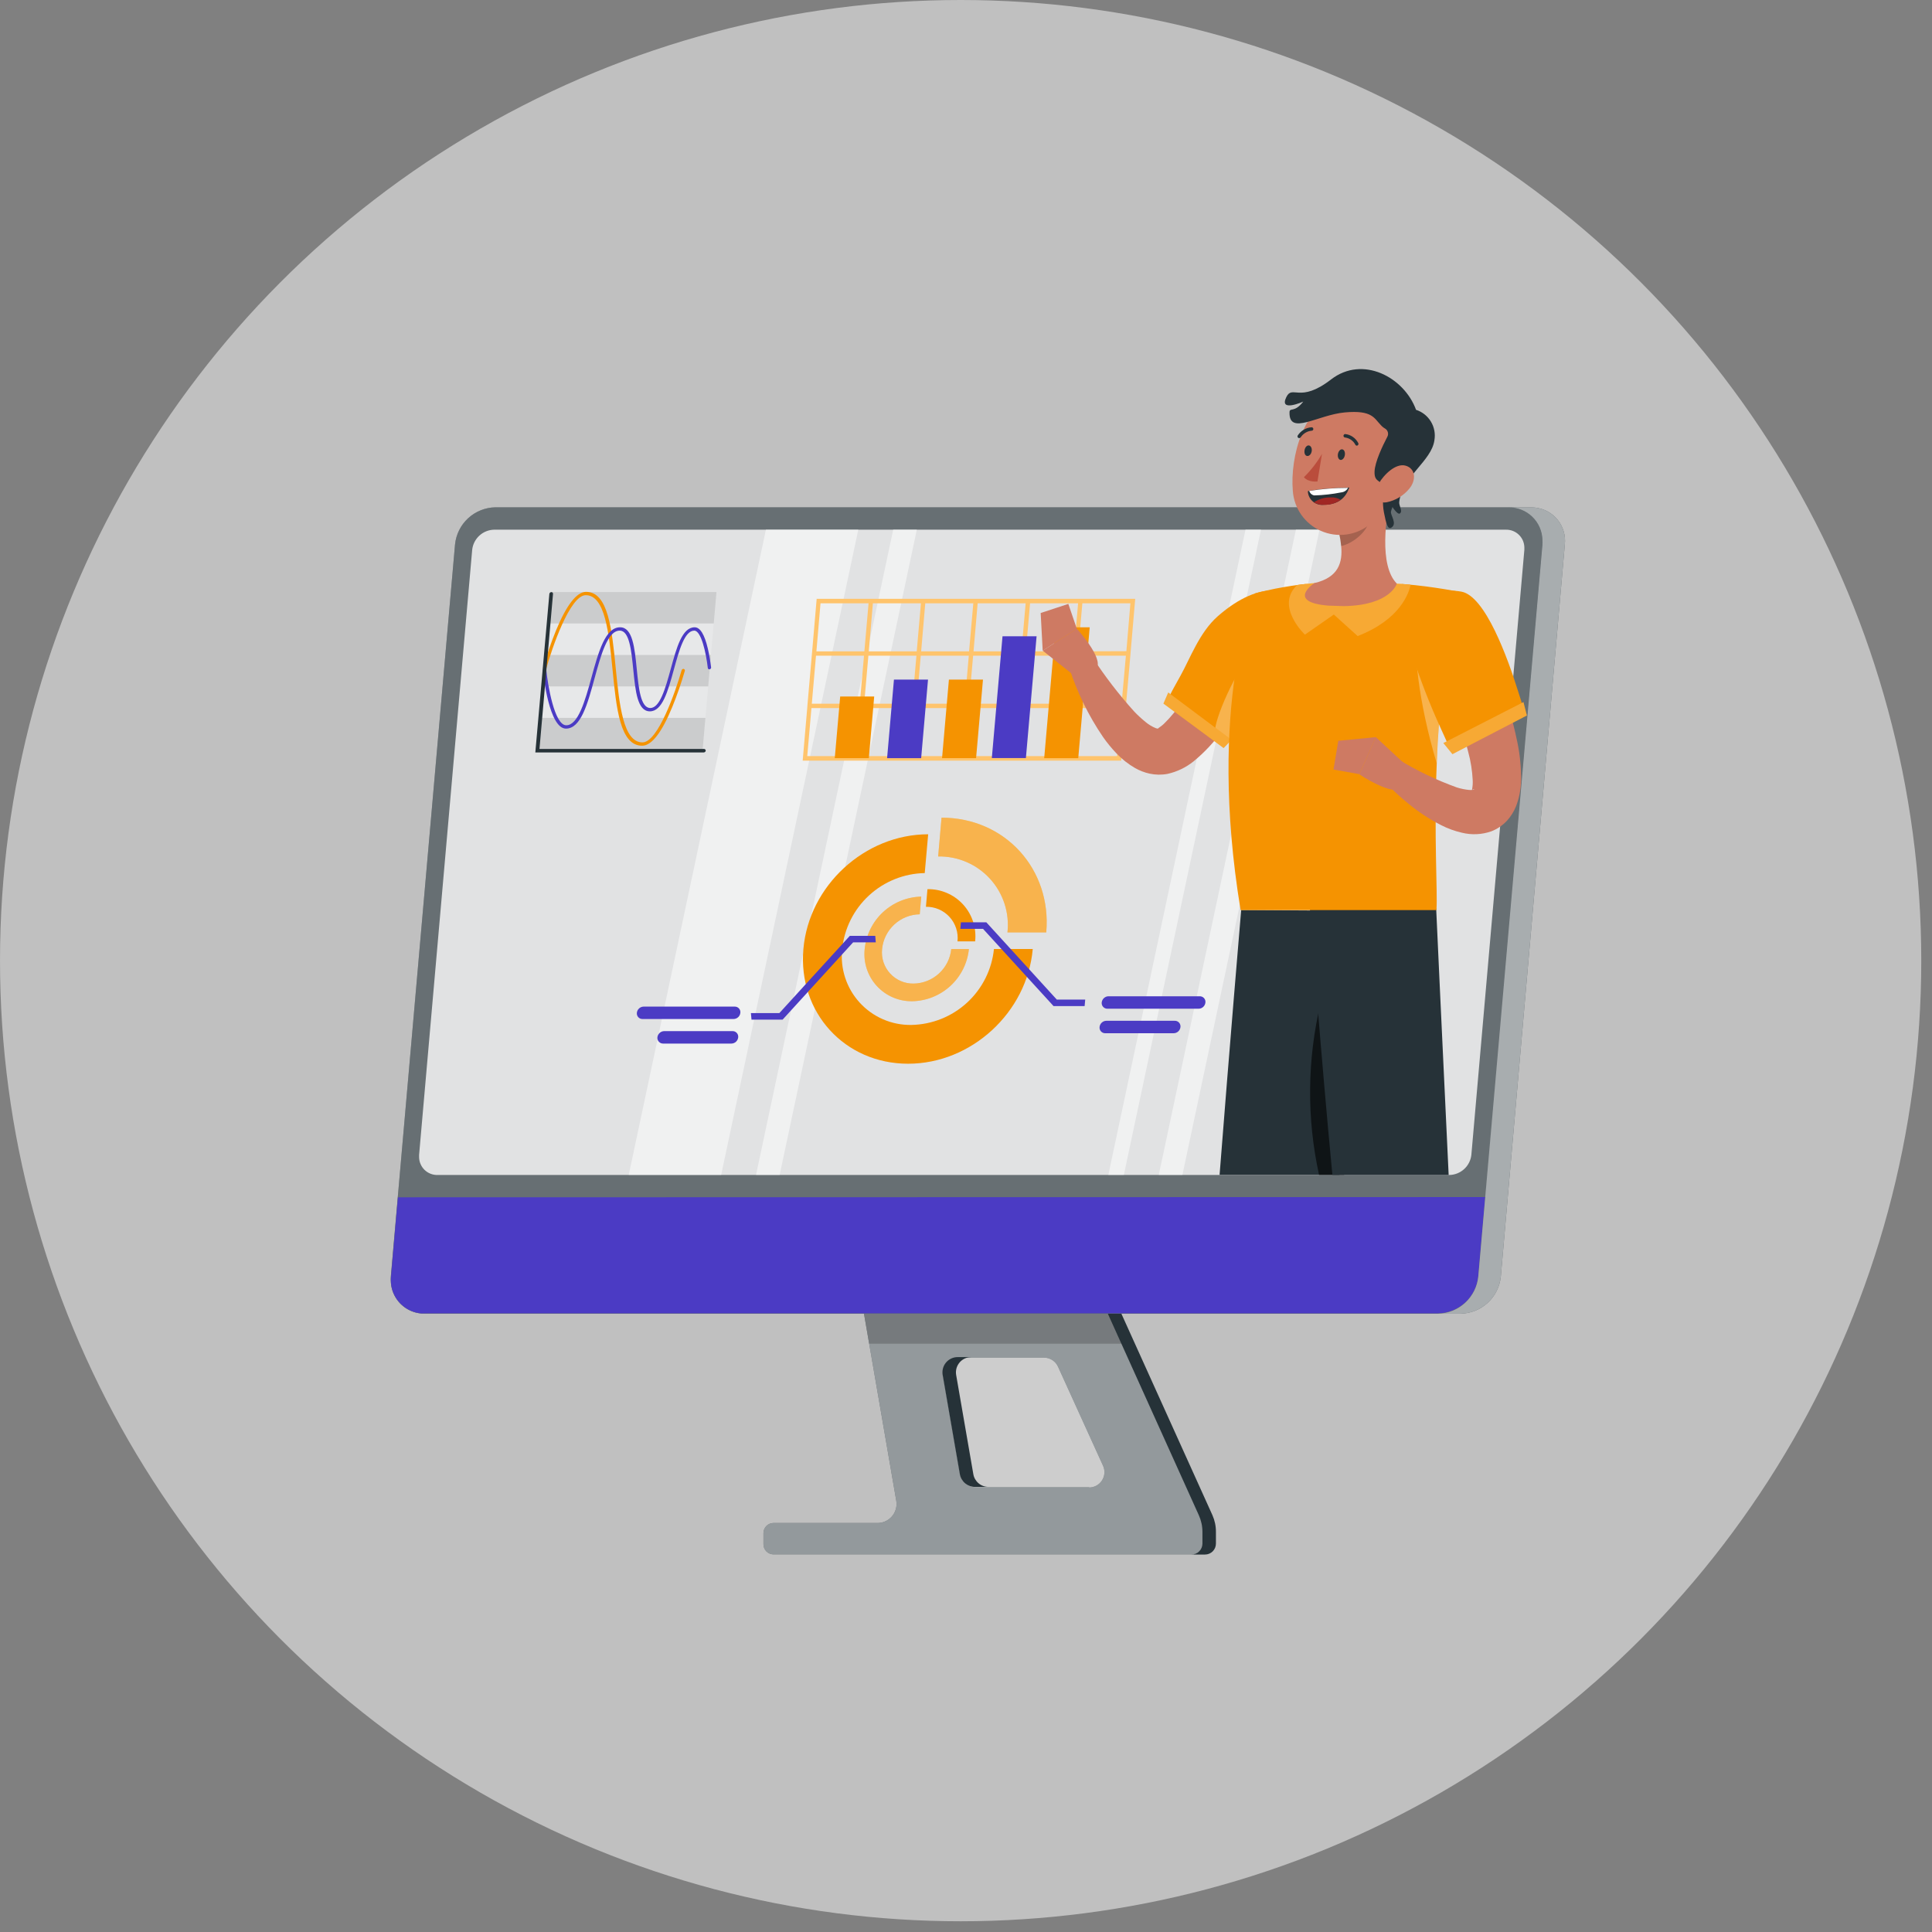 <svg width="180" height="180" viewBox="0 0 180 180" fill="none" xmlns="http://www.w3.org/2000/svg">
<rect x="0" y="0" width="180" height="180" fill="#808080" stroke="none"/>
<circle cx="89.5" cy="89.5" r="89.5" fill="white" fill-opacity="0.5"/>
<mask id="mask0_2867_12285" style="mask-type:alpha" maskUnits="userSpaceOnUse" x="0" y="0" width="180" height="180">
<circle cx="90" cy="90" r="90" fill="white"/>
</mask>
<g mask="url(#mask0_2867_12285)">
<path d="M111.709 141.166L102.244 120.18H80.115L83.503 139.821C83.543 140.05 83.537 140.284 83.486 140.511C83.435 140.738 83.34 140.953 83.206 141.143C83.072 141.333 82.902 141.495 82.706 141.619C82.509 141.743 82.29 141.828 82.061 141.867C81.967 141.884 81.871 141.893 81.775 141.893H72.07C71.821 141.893 71.581 141.992 71.405 142.168C71.228 142.345 71.129 142.585 71.129 142.834V143.877C71.129 144.126 71.228 144.366 71.405 144.542C71.581 144.719 71.821 144.818 72.07 144.818H111.024C111.295 144.818 111.555 144.71 111.747 144.519C111.938 144.327 112.046 144.068 112.046 143.797V142.712C112.043 142.179 111.928 141.652 111.709 141.166ZM101.462 138.56H90.837C90.502 138.559 90.178 138.44 89.922 138.224C89.666 138.008 89.495 137.709 89.437 137.379L87.836 128.132C87.804 127.948 87.809 127.76 87.849 127.578C87.89 127.396 87.966 127.223 88.074 127.071C88.181 126.918 88.317 126.788 88.475 126.688C88.632 126.588 88.808 126.52 88.992 126.488C89.075 126.482 89.157 126.482 89.24 126.488H97.272C97.546 126.489 97.815 126.568 98.045 126.717C98.276 126.866 98.458 127.079 98.571 127.329L102.774 136.576C102.87 136.793 102.911 137.03 102.893 137.266C102.874 137.503 102.797 137.731 102.669 137.93C102.541 138.129 102.365 138.293 102.157 138.408C101.949 138.522 101.716 138.583 101.479 138.585L101.462 138.56Z" fill="#263238"/>
<path opacity="0.5" d="M111.709 141.166L102.244 120.18H80.115L83.503 139.821C83.543 140.05 83.537 140.284 83.486 140.511C83.435 140.738 83.34 140.953 83.206 141.143C83.072 141.333 82.902 141.495 82.706 141.619C82.509 141.743 82.29 141.828 82.061 141.867C81.967 141.884 81.871 141.893 81.775 141.893H72.07C71.821 141.893 71.581 141.992 71.405 142.168C71.228 142.345 71.129 142.585 71.129 142.834V143.877C71.129 144.126 71.228 144.366 71.405 144.542C71.581 144.719 71.821 144.818 72.07 144.818H111.024C111.295 144.818 111.555 144.71 111.747 144.519C111.938 144.327 112.046 144.068 112.046 143.797V142.712C112.043 142.179 111.928 141.652 111.709 141.166ZM101.462 138.56H90.837C90.502 138.559 90.178 138.44 89.922 138.224C89.666 138.008 89.495 137.709 89.437 137.379L87.836 128.132C87.804 127.948 87.809 127.76 87.849 127.578C87.89 127.396 87.966 127.223 88.074 127.071C88.181 126.918 88.317 126.788 88.475 126.688C88.632 126.588 88.808 126.52 88.992 126.488C89.075 126.482 89.157 126.482 89.24 126.488H97.272C97.546 126.489 97.815 126.568 98.045 126.717C98.276 126.866 98.458 127.079 98.571 127.329L102.774 136.576C102.87 136.793 102.911 137.03 102.893 137.266C102.874 137.503 102.797 137.731 102.669 137.93C102.541 138.129 102.365 138.293 102.157 138.408C101.949 138.522 101.716 138.583 101.479 138.585L101.462 138.56Z" fill="white"/>
<path opacity="0.2" d="M101.464 138.56H90.838C90.504 138.559 90.18 138.44 89.924 138.224C89.668 138.008 89.496 137.709 89.439 137.379L87.838 128.132C87.805 127.949 87.81 127.76 87.851 127.578C87.891 127.396 87.968 127.224 88.075 127.071C88.182 126.919 88.319 126.789 88.476 126.689C88.634 126.589 88.809 126.521 88.993 126.489C89.076 126.483 89.159 126.483 89.241 126.489H97.273C97.548 126.489 97.816 126.569 98.047 126.718C98.277 126.867 98.46 127.079 98.572 127.33L102.775 136.576C102.871 136.793 102.912 137.03 102.894 137.267C102.876 137.503 102.799 137.731 102.67 137.931C102.542 138.13 102.366 138.294 102.158 138.408C101.951 138.523 101.718 138.584 101.481 138.585L101.464 138.56Z" fill="white"/>
<path d="M90.491 126.438H89.23C89.043 126.437 88.858 126.473 88.685 126.544C88.512 126.616 88.355 126.72 88.222 126.852C88.09 126.984 87.985 127.141 87.913 127.314C87.842 127.486 87.805 127.671 87.805 127.858C87.803 127.94 87.811 128.022 87.826 128.102L89.427 137.349C89.484 137.679 89.656 137.978 89.912 138.194C90.168 138.41 90.492 138.529 90.827 138.53H92.088C91.752 138.53 91.427 138.411 91.171 138.195C90.914 137.979 90.741 137.679 90.684 137.349L89.083 128.102C89.019 127.73 89.106 127.349 89.323 127.041C89.54 126.733 89.871 126.523 90.243 126.459C90.325 126.445 90.407 126.438 90.491 126.438Z" fill="#263238"/>
<path d="M112.961 141.168L103.487 120.203H102.227L111.692 141.168C111.914 141.658 112.029 142.189 112.028 142.727V143.812C112.028 144.083 111.921 144.342 111.729 144.534C111.537 144.725 111.278 144.833 111.007 144.833H112.268C112.402 144.833 112.534 144.807 112.658 144.755C112.782 144.704 112.894 144.629 112.988 144.534C113.083 144.439 113.158 144.326 113.209 144.202C113.259 144.078 113.285 143.946 113.285 143.812V142.727C113.29 142.19 113.179 141.659 112.961 141.168Z" fill="#263238"/>
<path opacity="0.2" d="M102.238 120.18H80.109L80.979 125.19H104.504L102.238 120.18Z" fill="black"/>
<path d="M133.979 122.39H39.578C39.17 122.398 38.764 122.325 38.385 122.176C38.005 122.027 37.658 121.805 37.364 121.522C37.07 121.239 36.835 120.901 36.672 120.527C36.508 120.153 36.42 119.75 36.413 119.342C36.404 119.203 36.404 119.062 36.413 118.922L42.394 50.723C42.489 49.787 42.924 48.918 43.616 48.281C44.309 47.644 45.211 47.282 46.151 47.264H140.556C141.381 47.249 142.177 47.563 142.77 48.135C143.364 48.707 143.706 49.491 143.721 50.316C143.73 50.456 143.73 50.596 143.721 50.736L137.723 118.935C137.63 119.869 137.197 120.737 136.507 121.373C135.817 122.01 134.917 122.372 133.979 122.39Z" fill="#263238"/>
<path opacity="0.3" d="M133.979 122.39H39.578C39.17 122.398 38.764 122.325 38.385 122.176C38.005 122.027 37.658 121.805 37.364 121.522C37.07 121.239 36.835 120.901 36.672 120.527C36.508 120.153 36.42 119.75 36.413 119.342C36.404 119.203 36.404 119.062 36.413 118.922L42.394 50.723C42.489 49.787 42.924 48.918 43.616 48.281C44.309 47.644 45.211 47.282 46.151 47.264H140.556C141.381 47.249 142.177 47.563 142.77 48.135C143.364 48.707 143.706 49.491 143.721 50.316C143.73 50.456 143.73 50.596 143.721 50.736L137.723 118.935C137.63 119.869 137.197 120.737 136.507 121.373C135.817 122.01 134.917 122.372 133.979 122.39Z" fill="white"/>
<path d="M37.073 111.55L36.43 118.922C36.337 119.742 36.574 120.564 37.088 121.209C37.602 121.853 38.351 122.268 39.17 122.361C39.31 122.37 39.45 122.37 39.59 122.361H133.979C134.919 122.345 135.822 121.983 136.514 121.346C137.206 120.708 137.639 119.838 137.732 118.901L138.379 111.529L37.073 111.55Z" fill="#4B3BC4"/>
<path opacity="0.8" d="M135.044 109.471H40.765C40.544 109.476 40.323 109.437 40.117 109.356C39.91 109.276 39.722 109.156 39.562 109.002C39.403 108.849 39.275 108.665 39.186 108.462C39.097 108.259 39.05 108.04 39.046 107.819C39.042 107.746 39.042 107.673 39.046 107.6L43.993 51.22C44.049 50.715 44.286 50.248 44.66 49.904C45.034 49.56 45.52 49.363 46.027 49.35H140.306C140.528 49.346 140.748 49.385 140.954 49.466C141.16 49.547 141.349 49.668 141.508 49.822C141.667 49.975 141.795 50.159 141.883 50.362C141.971 50.566 142.018 50.784 142.021 51.006C142.027 51.077 142.027 51.149 142.021 51.22L137.083 107.6C137.027 108.106 136.789 108.574 136.414 108.918C136.04 109.262 135.553 109.458 135.044 109.471Z" fill="white"/>
<g opacity="0.5">
<path d="M67.19 109.463H58.578L71.36 49.338H79.968L67.19 109.463Z" fill="white"/>
<path d="M72.64 109.463H70.438L83.219 49.338H85.421L72.64 109.463Z" fill="white"/>
<path d="M104.708 109.463H103.262L116.043 49.338H117.485L104.708 109.463Z" fill="white"/>
<path d="M110.163 109.463H107.961L120.738 49.338H122.941L110.163 109.463Z" fill="white"/>
</g>
<path d="M142.644 47.272H140.542C140.95 47.265 141.355 47.337 141.735 47.486C142.115 47.635 142.462 47.857 142.756 48.14C143.05 48.423 143.285 48.761 143.448 49.135C143.611 49.509 143.699 49.912 143.707 50.32C143.716 50.46 143.716 50.6 143.707 50.74L137.726 118.935C137.633 119.871 137.2 120.741 136.508 121.379C135.816 122.016 134.914 122.378 133.973 122.394H136.074C137.015 122.377 137.917 122.015 138.608 121.378C139.3 120.74 139.734 119.871 139.828 118.935L145.792 50.723C145.837 50.317 145.801 49.907 145.687 49.515C145.573 49.123 145.383 48.757 145.128 48.438C144.873 48.12 144.557 47.855 144.199 47.658C143.842 47.462 143.449 47.338 143.043 47.293C142.911 47.276 142.777 47.269 142.644 47.272Z" fill="#263238"/>
<path opacity="0.6" d="M142.644 47.272H140.542C140.95 47.265 141.355 47.337 141.735 47.486C142.115 47.635 142.462 47.857 142.756 48.14C143.05 48.423 143.285 48.761 143.448 49.135C143.611 49.509 143.699 49.912 143.707 50.32C143.716 50.46 143.716 50.6 143.707 50.74L137.726 118.935C137.633 119.871 137.2 120.741 136.508 121.379C135.816 122.016 134.914 122.378 133.973 122.394H136.074C137.015 122.377 137.917 122.015 138.608 121.378C139.3 120.74 139.734 119.871 139.828 118.935L145.792 50.723C145.837 50.317 145.801 49.907 145.687 49.515C145.573 49.123 145.383 48.757 145.128 48.438C144.873 48.12 144.557 47.855 144.199 47.658C143.842 47.462 143.449 47.338 143.043 47.293C142.911 47.276 142.777 47.269 142.644 47.272Z" fill="white"/>
<path d="M92.604 88.417C92.408 90.332 91.517 92.11 90.1 93.413C88.683 94.716 86.837 95.455 84.912 95.491C84.007 95.506 83.109 95.328 82.278 94.969C81.447 94.61 80.702 94.078 80.092 93.409C79.482 92.74 79.021 91.949 78.741 91.088C78.46 90.227 78.366 89.317 78.465 88.417C78.661 86.501 79.551 84.724 80.969 83.421C82.386 82.118 84.231 81.378 86.156 81.343L86.476 77.728C80.57 77.728 75.367 82.512 74.85 88.417C74.333 94.322 78.7 99.105 84.606 99.105C90.511 99.105 95.697 94.318 96.219 88.417H92.604Z" fill="#F59301"/>
<path d="M97.477 86.868C97.994 80.963 93.627 76.18 87.722 76.18L87.406 79.794C88.312 79.778 89.212 79.954 90.044 80.312C90.877 80.67 91.623 81.202 92.234 81.871C92.845 82.54 93.306 83.332 93.587 84.194C93.868 85.056 93.962 85.967 93.862 86.868H97.477Z" fill="#F59301"/>
<path opacity="0.3" d="M97.477 86.868C97.994 80.963 93.627 76.18 87.722 76.18L87.406 79.794C88.312 79.778 89.212 79.954 90.044 80.312C90.877 80.67 91.623 81.202 92.234 81.871C92.845 82.54 93.306 83.332 93.587 84.194C93.868 85.056 93.962 85.967 93.862 86.868H97.477Z" fill="white"/>
<path d="M88.627 88.419C88.537 89.291 88.132 90.1 87.487 90.693C86.842 91.286 86.002 91.623 85.126 91.639C84.713 91.647 84.303 91.566 83.924 91.403C83.545 91.24 83.205 90.999 82.927 90.694C82.648 90.389 82.438 90.029 82.31 89.637C82.182 89.244 82.138 88.829 82.183 88.419C82.269 87.544 82.673 86.73 83.32 86.133C83.966 85.537 84.809 85.198 85.689 85.183L85.832 83.535C84.508 83.566 83.242 84.079 82.271 84.979C81.3 85.878 80.692 87.102 80.561 88.419C80.493 89.039 80.559 89.665 80.752 90.258C80.946 90.85 81.263 91.394 81.683 91.854C82.104 92.314 82.617 92.68 83.19 92.926C83.762 93.172 84.381 93.293 85.004 93.282C86.323 93.253 87.587 92.743 88.557 91.847C89.527 90.951 90.136 89.732 90.27 88.419H88.627Z" fill="#F59301"/>
<path opacity="0.3" d="M88.627 88.419C88.537 89.291 88.132 90.1 87.487 90.693C86.842 91.286 86.002 91.623 85.126 91.639C84.713 91.647 84.303 91.566 83.924 91.403C83.545 91.24 83.205 90.999 82.927 90.694C82.648 90.389 82.438 90.029 82.31 89.637C82.182 89.244 82.138 88.829 82.183 88.419C82.269 87.544 82.673 86.73 83.32 86.133C83.966 85.537 84.809 85.198 85.689 85.183L85.832 83.535C84.508 83.566 83.242 84.079 82.271 84.979C81.3 85.878 80.692 87.102 80.561 88.419C80.493 89.039 80.559 89.665 80.752 90.258C80.946 90.85 81.263 91.394 81.683 91.854C82.104 92.314 82.617 92.68 83.19 92.926C83.762 93.172 84.381 93.293 85.004 93.282C86.323 93.253 87.587 92.743 88.557 91.847C89.527 90.951 90.136 89.732 90.27 88.419H88.627Z" fill="white"/>
<path d="M90.851 87.704C90.919 87.084 90.853 86.457 90.66 85.865C90.466 85.273 90.149 84.728 89.729 84.268C89.308 83.808 88.795 83.443 88.222 83.197C87.65 82.951 87.032 82.829 86.409 82.841L86.266 84.484C86.678 84.476 87.088 84.556 87.467 84.719C87.846 84.882 88.186 85.124 88.465 85.429C88.743 85.733 88.953 86.094 89.081 86.486C89.21 86.878 89.253 87.293 89.208 87.704H90.851Z" fill="#F59301"/>
<path d="M111.663 93.98H103.173C103.099 93.981 103.025 93.967 102.957 93.937C102.889 93.908 102.828 93.864 102.778 93.809C102.728 93.754 102.69 93.69 102.667 93.619C102.644 93.549 102.636 93.474 102.643 93.4C102.66 93.243 102.733 93.098 102.849 92.991C102.965 92.884 103.116 92.824 103.274 92.82H111.781C111.855 92.819 111.928 92.834 111.996 92.864C112.064 92.893 112.125 92.937 112.175 92.992C112.224 93.046 112.262 93.111 112.285 93.182C112.307 93.252 112.315 93.327 112.306 93.4C112.291 93.56 112.216 93.708 112.097 93.815C111.978 93.922 111.823 93.981 111.663 93.98Z" fill="#4B3BC4"/>
<path d="M109.338 96.264H102.97C102.896 96.265 102.823 96.251 102.755 96.221C102.687 96.192 102.626 96.148 102.576 96.093C102.527 96.038 102.489 95.973 102.466 95.903C102.444 95.832 102.436 95.758 102.445 95.684C102.46 95.527 102.533 95.381 102.649 95.274C102.766 95.167 102.917 95.106 103.075 95.104H109.439C109.514 95.1 109.59 95.114 109.66 95.142C109.731 95.171 109.794 95.215 109.846 95.27C109.897 95.326 109.936 95.392 109.959 95.464C109.983 95.537 109.99 95.613 109.981 95.688C109.964 95.847 109.889 95.994 109.77 96.1C109.651 96.207 109.497 96.265 109.338 96.264Z" fill="#4B3BC4"/>
<path d="M59.844 94.939H68.347C68.504 94.937 68.655 94.877 68.771 94.771C68.888 94.665 68.961 94.52 68.977 94.363C68.986 94.29 68.979 94.215 68.957 94.144C68.934 94.073 68.897 94.008 68.847 93.953C68.797 93.898 68.736 93.854 68.668 93.825C68.6 93.796 68.526 93.782 68.452 93.783H59.966C59.808 93.786 59.656 93.846 59.54 93.953C59.424 94.06 59.351 94.206 59.335 94.363C59.327 94.435 59.334 94.508 59.356 94.577C59.378 94.646 59.414 94.71 59.462 94.764C59.51 94.819 59.568 94.862 59.634 94.892C59.7 94.923 59.772 94.939 59.844 94.939Z" fill="#4B3BC4"/>
<path d="M61.779 97.227H68.146C68.304 97.223 68.455 97.163 68.571 97.056C68.687 96.949 68.76 96.803 68.777 96.647C68.785 96.573 68.778 96.498 68.755 96.427C68.732 96.356 68.694 96.291 68.644 96.236C68.594 96.181 68.532 96.138 68.464 96.108C68.395 96.079 68.321 96.065 68.247 96.067H61.884C61.725 96.069 61.573 96.129 61.456 96.236C61.339 96.343 61.265 96.489 61.249 96.647C61.241 96.72 61.249 96.795 61.272 96.865C61.296 96.936 61.334 97.001 61.383 97.055C61.434 97.11 61.495 97.154 61.563 97.183C61.631 97.213 61.704 97.228 61.779 97.227Z" fill="#4B3BC4"/>
<path d="M101.052 93.735H98.156L91.587 86.539H89.473L89.527 85.93H91.894L98.459 93.129H101.107L101.052 93.735Z" fill="#4B3BC4"/>
<path d="M70.016 94.998H72.912L79.481 87.799H81.595L81.545 87.193H79.174L72.609 94.389H69.961L70.016 94.998Z" fill="#4B3BC4"/>
<path opacity="0.1" d="M66.496 58.09H51.117L51.374 55.156H66.753L66.496 58.09Z" fill="black"/>
<path opacity="0.1" d="M65.981 63.953H50.602L50.858 61.02H66.237L65.981 63.953Z" fill="black"/>
<path opacity="0.1" d="M65.465 69.815H50.086L50.342 66.881H65.721L65.465 69.815Z" fill="black"/>
<path opacity="0.2" d="M66.238 61.017H50.859L51.116 58.088H66.495L66.238 61.017Z" fill="white"/>
<path opacity="0.2" d="M65.727 66.879H50.348L50.604 63.949H65.983L65.727 66.879Z" fill="white"/>
<path d="M59.828 69.477C57.769 69.477 57.424 66.014 57.063 62.332C56.727 58.97 56.378 55.452 54.575 55.452C53.099 55.452 51.41 60.42 50.884 62.332L50.586 62.277C50.925 61.081 51.329 59.904 51.796 58.751C52.784 56.355 53.73 55.141 54.604 55.141C56.664 55.141 57.008 58.608 57.37 62.286C57.706 65.648 58.055 69.166 59.858 69.166C61.295 69.166 62.934 64.446 63.506 62.441C63.518 62.402 63.543 62.368 63.578 62.345C63.613 62.323 63.654 62.314 63.695 62.319C63.715 62.323 63.733 62.331 63.749 62.343C63.766 62.354 63.779 62.369 63.79 62.386C63.8 62.403 63.807 62.422 63.809 62.441C63.812 62.461 63.81 62.481 63.805 62.5C63.474 63.641 63.084 64.763 62.636 65.863C61.653 68.263 60.703 69.477 59.828 69.477Z" fill="#F59301"/>
<path d="M52.73 67.883C51.167 67.883 50.629 62.949 50.574 62.386L50.885 62.331C51.028 63.79 51.65 67.572 52.756 67.572C53.861 67.572 54.504 65.315 55.101 63.134C55.765 60.721 56.391 58.443 57.774 58.443C58.938 58.443 59.127 60.331 59.325 62.331C59.502 64.118 59.687 65.963 60.586 65.963C61.485 65.963 61.998 64.118 62.49 62.331C63.036 60.331 63.553 58.443 64.718 58.443C65.23 58.443 65.634 59.095 65.949 60.431C66.08 61.007 66.181 61.59 66.252 62.176C66.255 62.218 66.243 62.26 66.218 62.293C66.192 62.327 66.154 62.349 66.113 62.356C66.094 62.361 66.074 62.361 66.055 62.357C66.035 62.353 66.017 62.345 66.001 62.333C65.986 62.322 65.972 62.307 65.963 62.29C65.953 62.273 65.947 62.254 65.945 62.234C65.785 60.831 65.327 58.754 64.684 58.754C63.776 58.754 63.272 60.599 62.78 62.386C62.233 64.386 61.712 66.274 60.548 66.274C59.384 66.274 59.199 64.386 59.001 62.386C58.821 60.599 58.64 58.754 57.74 58.754C56.61 58.754 55.992 61.011 55.395 63.193C54.739 65.605 54.113 67.883 52.73 67.883Z" fill="#4B3BC4"/>
<path d="M65.565 70.102H49.875L51.182 55.337C51.186 55.29 51.208 55.247 51.242 55.215C51.276 55.183 51.32 55.165 51.367 55.164C51.389 55.163 51.411 55.167 51.432 55.176C51.452 55.185 51.47 55.198 51.485 55.214C51.5 55.23 51.511 55.25 51.517 55.271C51.524 55.292 51.526 55.315 51.523 55.337L50.262 69.778H65.594C65.616 69.778 65.638 69.783 65.658 69.791C65.678 69.8 65.696 69.813 65.711 69.829C65.725 69.846 65.737 69.865 65.743 69.886C65.75 69.907 65.752 69.929 65.75 69.951C65.741 69.993 65.718 70.031 65.684 70.059C65.651 70.087 65.609 70.102 65.565 70.102Z" fill="#263238"/>
<path d="M100.886 55.789H76.088L75.668 60.669L75.63 61.089L75.239 65.565L75.206 65.986L74.785 70.865H104.463L104.883 65.986L104.917 65.565L105.312 61.089L105.346 60.669L105.766 55.789H100.886ZM95.969 56.209H100.445L100.054 60.686H95.578L95.969 56.209ZM99.625 65.565H95.153L95.544 61.089H100.02L99.625 65.565ZM80.905 61.089H85.381L84.99 65.565H80.514L80.905 61.089ZM85.785 61.089H90.261L89.87 65.565H85.394L85.785 61.089ZM90.664 61.089H95.141L94.75 65.565H90.273L90.664 61.089ZM91.085 56.209H95.557L95.166 60.686H90.702L91.085 56.209ZM86.205 56.209H90.681L90.286 60.686H85.822L86.205 56.209ZM81.325 56.209H85.801L85.41 60.686H80.943L81.325 56.209ZM76.445 56.209H80.922L80.531 60.686H76.063L76.445 56.209ZM76.025 61.089H80.497L80.106 65.565H75.634L76.025 61.089ZM79.682 70.445H75.21L75.601 65.969H80.077L79.682 70.445ZM84.557 70.445H80.089L80.48 65.969H84.957L84.557 70.445ZM89.437 70.445H84.969L85.36 65.969H89.832L89.437 70.445ZM94.317 70.445H89.845L90.24 65.969H94.712L94.317 70.445ZM99.197 70.445H94.725L95.115 65.969H99.592L99.197 70.445ZM104.076 70.445H99.604L99.995 65.969H104.471L104.076 70.445ZM104.497 65.565H100.033L100.424 61.089H104.896L104.497 65.565ZM100.449 60.686L100.84 56.209H105.316L104.942 60.669L100.449 60.686Z" fill="#FFC46C"/>
<path d="M80.947 70.636H77.773L78.278 64.891H81.447L80.947 70.636Z" fill="#F59301"/>
<path d="M85.822 70.636H82.648L83.287 63.318H86.461L85.822 70.636Z" fill="#4B3BC4"/>
<path d="M90.939 70.636H87.769L88.408 63.318H91.582L90.939 70.636Z" fill="#F59301"/>
<path d="M95.58 70.629H92.406L93.402 59.281H96.576L95.58 70.629Z" fill="#4B3BC4"/>
<path d="M100.458 70.641H97.285L98.353 58.443H101.526L100.458 70.641Z" fill="#F59301"/>
<path d="M124.793 109.461C126.318 97.596 127.827 84.861 127.827 84.861L115.638 84.785C115.638 84.785 114.512 98.067 113.625 109.461H124.793Z" fill="#263238"/>
<path opacity="0.6" d="M125.228 109.471C125.766 105.058 126.299 100.522 126.762 96.563C126.871 94.911 126.972 93.306 127.073 91.784C126.144 89.636 124.324 88.451 123.05 93.411C121.783 98.683 121.73 104.175 122.895 109.471H125.228Z" fill="black"/>
<path d="M134.968 109.468C134.409 97.804 133.804 84.619 133.804 84.619H122.035C122.035 84.619 123.057 98.229 124.137 109.468H134.968Z" fill="#263238"/>
<path d="M114.491 56.873C113.65 58.798 112.713 60.807 111.717 62.665C111.221 63.606 110.687 64.51 110.132 65.355C109.646 66.121 109.07 66.826 108.418 67.456C108.306 67.56 108.186 67.656 108.06 67.742C108.004 67.772 107.951 67.808 107.901 67.847C107.901 67.847 107.959 67.873 107.901 67.881C107.815 67.882 107.731 67.864 107.653 67.83C107.312 67.688 106.996 67.493 106.715 67.255C106.346 66.955 105.996 66.632 105.669 66.288C104.245 64.711 102.948 63.025 101.789 61.244L99.629 62.249C100.361 64.523 101.416 66.68 102.76 68.654C103.132 69.188 103.544 69.692 103.992 70.163C104.51 70.714 105.106 71.185 105.761 71.563C106.178 71.798 106.627 71.971 107.094 72.076C107.647 72.197 108.218 72.206 108.775 72.101C109.664 71.903 110.495 71.503 111.204 70.932C112.236 70.086 113.149 69.105 113.919 68.015C114.634 67.05 115.296 66.047 115.903 65.01C116.487 63.985 117.038 62.955 117.534 61.9C118.03 60.845 118.509 59.798 118.95 58.68L114.491 56.873Z" fill="#CE7A63"/>
<path d="M108.848 65.05L114.24 69.072C114.24 69.072 114.446 68.845 114.787 68.45C115.039 68.16 115.358 67.778 115.732 67.324C117.834 64.772 120.889 60.115 120.915 57.833C120.952 54.433 117.418 53.933 113.458 57.413C111.748 58.913 110.857 61.401 109.987 62.948C109.697 63.457 109.457 63.902 109.268 64.247C108.999 64.751 108.848 65.05 108.848 65.05Z" fill="#F59301"/>
<path opacity="0.3" d="M120.949 58.229C119.73 57.422 118.847 59.49 116.435 61.267C115.363 62.053 113.009 67.173 113.203 68.299L114.241 69.073C114.241 69.073 120.978 61.616 120.949 58.229Z" fill="white"/>
<path d="M100.233 63.063L97.148 60.621L100.326 58.578C100.326 58.578 102.848 61.327 102.163 62.273L100.233 63.063Z" fill="#CE7A63"/>
<path d="M108.844 64.519L114.737 68.928L114.001 69.694L108.395 65.553L108.844 64.519Z" fill="#F59301"/>
<path opacity="0.2" d="M108.844 64.519L114.737 68.928L114.001 69.694L108.395 65.553L108.844 64.519Z" fill="white"/>
<path d="M115.584 84.793H133.829C133.955 83.167 133.581 77.862 133.859 71.112C134.032 66.109 134.64 61.131 135.674 56.233C135.754 55.864 135.838 55.502 135.927 55.132C135.927 55.132 135.002 54.943 133.678 54.75C132.577 54.59 131.194 54.426 129.845 54.359C127.262 54.214 124.673 54.214 122.09 54.359C120.896 54.472 119.732 54.67 118.803 54.846C117.618 55.086 116.916 55.292 116.916 55.292C116.916 55.292 112.423 65.61 115.584 84.793Z" fill="#F59301"/>
<path d="M96.957 57.113L99.534 56.264L100.324 58.58L97.146 60.622L96.957 57.113Z" fill="#CE7A63"/>
<path d="M137.986 59.377C138.499 60.432 138.911 61.437 139.331 62.483C139.752 63.53 140.121 64.585 140.466 65.669C140.818 66.774 141.111 67.896 141.344 69.031C141.61 70.264 141.734 71.524 141.714 72.785C141.689 73.585 141.53 74.374 141.244 75.122C141.046 75.615 140.761 76.07 140.403 76.462C139.997 76.9 139.497 77.239 138.94 77.454C138.057 77.763 137.103 77.806 136.196 77.58C135.528 77.427 134.881 77.191 134.271 76.879C133.207 76.338 132.205 75.684 131.282 74.928C130.833 74.571 130.404 74.197 129.992 73.806C129.58 73.415 129.181 73.033 128.777 72.591L130.303 70.763C132.017 71.809 133.832 72.679 135.721 73.361C136.099 73.481 136.49 73.561 136.885 73.6C137.213 73.629 137.415 73.537 137.326 73.525C137.27 73.532 137.217 73.554 137.171 73.588C137.129 73.613 137.133 73.609 137.15 73.541C137.203 73.264 137.223 72.982 137.209 72.701C137.166 71.804 137.025 70.915 136.788 70.049C136.557 69.103 136.255 68.136 135.918 67.174C135.258 65.253 134.46 63.277 133.649 61.432L137.986 59.377Z" fill="#CE7A63"/>
<path d="M131.062 71.349L128.183 68.676L126.645 72.143C126.645 72.143 129.751 74.22 130.579 73.404L131.062 71.349Z" fill="#CE7A63"/>
<path d="M124.684 69.02L124.238 71.698L126.647 72.126L128.185 68.676L124.684 69.02Z" fill="#CE7A63"/>
<path opacity="0.3" d="M133.855 71.112C134.028 66.108 134.636 61.128 135.671 56.229C134.452 56.124 132.367 56.229 132.022 58.212C131.648 60.331 132.119 65.307 133.855 71.112Z" fill="white"/>
<path d="M131.571 60.994C132.315 63.316 133.196 65.591 134.21 67.807C134.429 68.308 134.631 68.749 134.799 69.11C135.089 69.741 135.274 70.123 135.274 70.123L142.099 66.643C142.099 66.643 142.024 66.357 141.889 65.878C141.788 65.517 141.65 65.037 141.469 64.499C140.464 61.28 138.38 55.526 136.156 55.122C132.844 54.521 130.356 56.938 131.571 60.994Z" fill="#F59301"/>
<path d="M125.378 56.923C129.88 56.801 130.556 54.598 130.586 54.502L130.615 54.405L129.846 54.359C127.263 54.214 124.674 54.214 122.091 54.359L121.671 54.405C121.482 54.562 121.337 54.764 121.249 54.993C121.16 55.222 121.132 55.469 121.167 55.712C121.364 56.481 122.427 56.738 123.34 56.847L125.378 56.923Z" fill="white"/>
<path d="M141.937 65.412L134.477 69.228L135.321 70.262L142.256 66.66L141.937 65.412Z" fill="#F59301"/>
<path opacity="0.2" d="M141.937 65.412L134.477 69.228L135.321 70.262L142.256 66.66L141.937 65.412Z" fill="white"/>
<path d="M126.489 59.26L124.269 57.255L121.575 59.129C121.575 59.129 118.768 56.469 120.852 54.506C121.273 54.451 121.668 54.401 122.088 54.359C124.671 54.214 127.26 54.214 129.843 54.359C130.372 54.384 130.902 54.43 131.423 54.481C131.267 55.242 130.473 57.717 126.489 59.26Z" fill="#F59301"/>
<path opacity="0.2" d="M126.489 59.26L124.269 57.255L121.575 59.129C121.575 59.129 118.768 56.469 120.852 54.506C121.273 54.451 121.668 54.401 122.088 54.359C124.671 54.214 127.26 54.214 129.843 54.359C130.372 54.384 130.902 54.43 131.423 54.481C131.267 55.242 130.473 57.717 126.489 59.26Z" fill="white"/>
<path d="M125.227 56.471C129.564 56.391 130.14 54.37 130.14 54.37C128.459 52.688 129.098 48.153 129.673 45.652L127.597 47.376L124.773 49.721C124.857 50.098 124.917 50.48 124.953 50.864C125.105 52.394 124.71 53.806 122.457 54.323C122.457 54.323 119.779 56.093 123.751 56.425L125.227 56.471Z" fill="#CE7A63"/>
<path opacity="0.2" d="M124.773 49.728C124.858 50.105 124.918 50.487 124.954 50.871C126.009 50.657 127.417 49.535 127.564 48.459C127.616 48.102 127.627 47.742 127.598 47.383L124.773 49.728Z" fill="black"/>
<path d="M130.534 42.078C129.811 45.395 129.559 47.37 127.592 48.883C126.961 49.384 126.204 49.702 125.405 49.803C124.606 49.904 123.794 49.784 123.058 49.457C122.322 49.13 121.689 48.607 121.229 47.946C120.769 47.284 120.498 46.51 120.447 45.706C120.191 42.616 121.414 37.72 124.902 36.774C125.653 36.548 126.451 36.523 127.214 36.703C127.978 36.883 128.68 37.26 129.252 37.798C129.823 38.336 130.242 39.015 130.467 39.766C130.692 40.518 130.715 41.315 130.534 42.078Z" fill="#CE7A63"/>
<path d="M125.297 42.397C125.255 42.666 125.074 42.872 124.897 42.851C124.721 42.83 124.607 42.59 124.649 42.317C124.691 42.044 124.868 41.842 125.049 41.863C125.229 41.884 125.339 42.123 125.297 42.397Z" fill="#263238"/>
<path d="M122.21 42.029C122.167 42.302 121.987 42.504 121.789 42.483C121.592 42.462 121.499 42.227 121.541 41.953C121.583 41.68 121.76 41.478 121.94 41.5C122.121 41.521 122.252 41.756 122.21 42.029Z" fill="#263238"/>
<path d="M123.166 42.287C122.705 43.084 122.14 43.815 121.484 44.46C121.905 44.965 122.745 44.859 122.745 44.859L123.166 42.287Z" fill="#BA4D3C"/>
<path d="M126.404 41.52C126.432 41.521 126.46 41.514 126.484 41.499C126.52 41.477 126.548 41.443 126.559 41.402C126.571 41.361 126.567 41.318 126.547 41.28C126.43 41.051 126.258 40.855 126.047 40.708C125.836 40.561 125.592 40.469 125.336 40.44C125.294 40.438 125.252 40.454 125.221 40.483C125.189 40.512 125.17 40.552 125.168 40.595C125.167 40.616 125.17 40.638 125.177 40.658C125.185 40.678 125.196 40.696 125.21 40.712C125.225 40.728 125.242 40.74 125.262 40.749C125.281 40.758 125.302 40.763 125.324 40.763C125.521 40.79 125.709 40.863 125.873 40.976C126.036 41.089 126.171 41.239 126.265 41.415C126.276 41.444 126.294 41.469 126.319 41.488C126.344 41.506 126.373 41.517 126.404 41.52Z" fill="#263238"/>
<path d="M121.045 40.82C121.072 40.819 121.098 40.812 121.121 40.8C121.145 40.788 121.165 40.77 121.18 40.748C121.291 40.575 121.441 40.429 121.617 40.322C121.793 40.215 121.992 40.149 122.197 40.13C122.219 40.131 122.24 40.127 122.26 40.119C122.281 40.111 122.299 40.099 122.314 40.084C122.33 40.068 122.342 40.05 122.35 40.03C122.358 40.01 122.362 39.988 122.361 39.966C122.36 39.924 122.342 39.883 122.312 39.853C122.281 39.823 122.24 39.807 122.197 39.807C121.939 39.826 121.688 39.904 121.465 40.036C121.242 40.168 121.052 40.35 120.911 40.567C120.899 40.585 120.891 40.604 120.886 40.625C120.882 40.645 120.882 40.667 120.886 40.688C120.889 40.708 120.897 40.728 120.909 40.746C120.921 40.763 120.936 40.778 120.953 40.79C120.98 40.81 121.012 40.82 121.045 40.82Z" fill="#263238"/>
<path d="M121.848 45.76C121.848 45.76 122.861 45.499 125.714 45.424C125.403 46.29 124.798 47.008 123.336 47.034C123.153 47.055 122.968 47.039 122.792 46.985C122.616 46.932 122.452 46.842 122.313 46.723C122.173 46.603 122.059 46.456 121.979 46.29C121.899 46.124 121.855 45.944 121.848 45.76Z" fill="#263238"/>
<path d="M123.994 46.343C123.432 46.325 122.879 46.485 122.414 46.801C122.689 46.972 123.011 47.053 123.335 47.032C123.895 47.053 124.448 46.892 124.911 46.574C124.637 46.403 124.317 46.322 123.994 46.343Z" fill="#A02724"/>
<path d="M121.98 45.737C122.01 45.842 122.069 45.938 122.15 46.012C122.231 46.086 122.331 46.136 122.439 46.157C123.286 46.134 124.129 46.04 124.96 45.875C125.093 45.863 125.22 45.818 125.33 45.745C125.441 45.672 125.532 45.572 125.595 45.455C124.385 45.454 123.176 45.548 121.98 45.737Z" fill="white"/>
<path d="M128.635 39.59C128.021 38.96 127.845 38.195 125.306 38.422C122.768 38.649 120.09 40.603 120.141 38.422C120.141 37.917 120.586 38.506 121.423 37.413C121.423 37.413 119.128 38.451 119.846 36.993C120.422 35.816 121.074 37.623 124.012 35.353C126.95 33.084 130.816 35.131 131.93 38.182C132.508 38.369 132.999 38.757 133.314 39.277C133.628 39.797 133.744 40.412 133.641 41.011C133.38 42.961 130.644 44.398 130.362 46.773C130.32 47.109 130.741 47.656 130.404 47.849C130.211 47.959 129.736 47.252 129.736 47.252C129.67 47.385 129.622 47.527 129.593 47.673C129.526 47.988 130.215 48.803 129.623 49.16C129.286 49.362 129.139 48.761 128.938 47.74C128.852 47.287 128.828 46.825 128.866 46.365C129.009 44.314 128.026 45.256 128.063 43.953C128.089 43.049 128.812 41.536 129.253 40.696C129.326 40.564 129.343 40.409 129.302 40.264C129.262 40.119 129.165 39.996 129.034 39.922C128.883 39.835 128.748 39.723 128.635 39.59Z" fill="#263238"/>
<path d="M131.297 45.535C130.761 46.182 130.02 46.627 129.196 46.795C128.149 46.972 127.935 46.005 128.443 45.068C128.923 44.227 130.045 43.118 130.965 43.387C131.886 43.656 131.974 44.719 131.297 45.535Z" fill="#CE7A63"/>
</g>
</svg>
